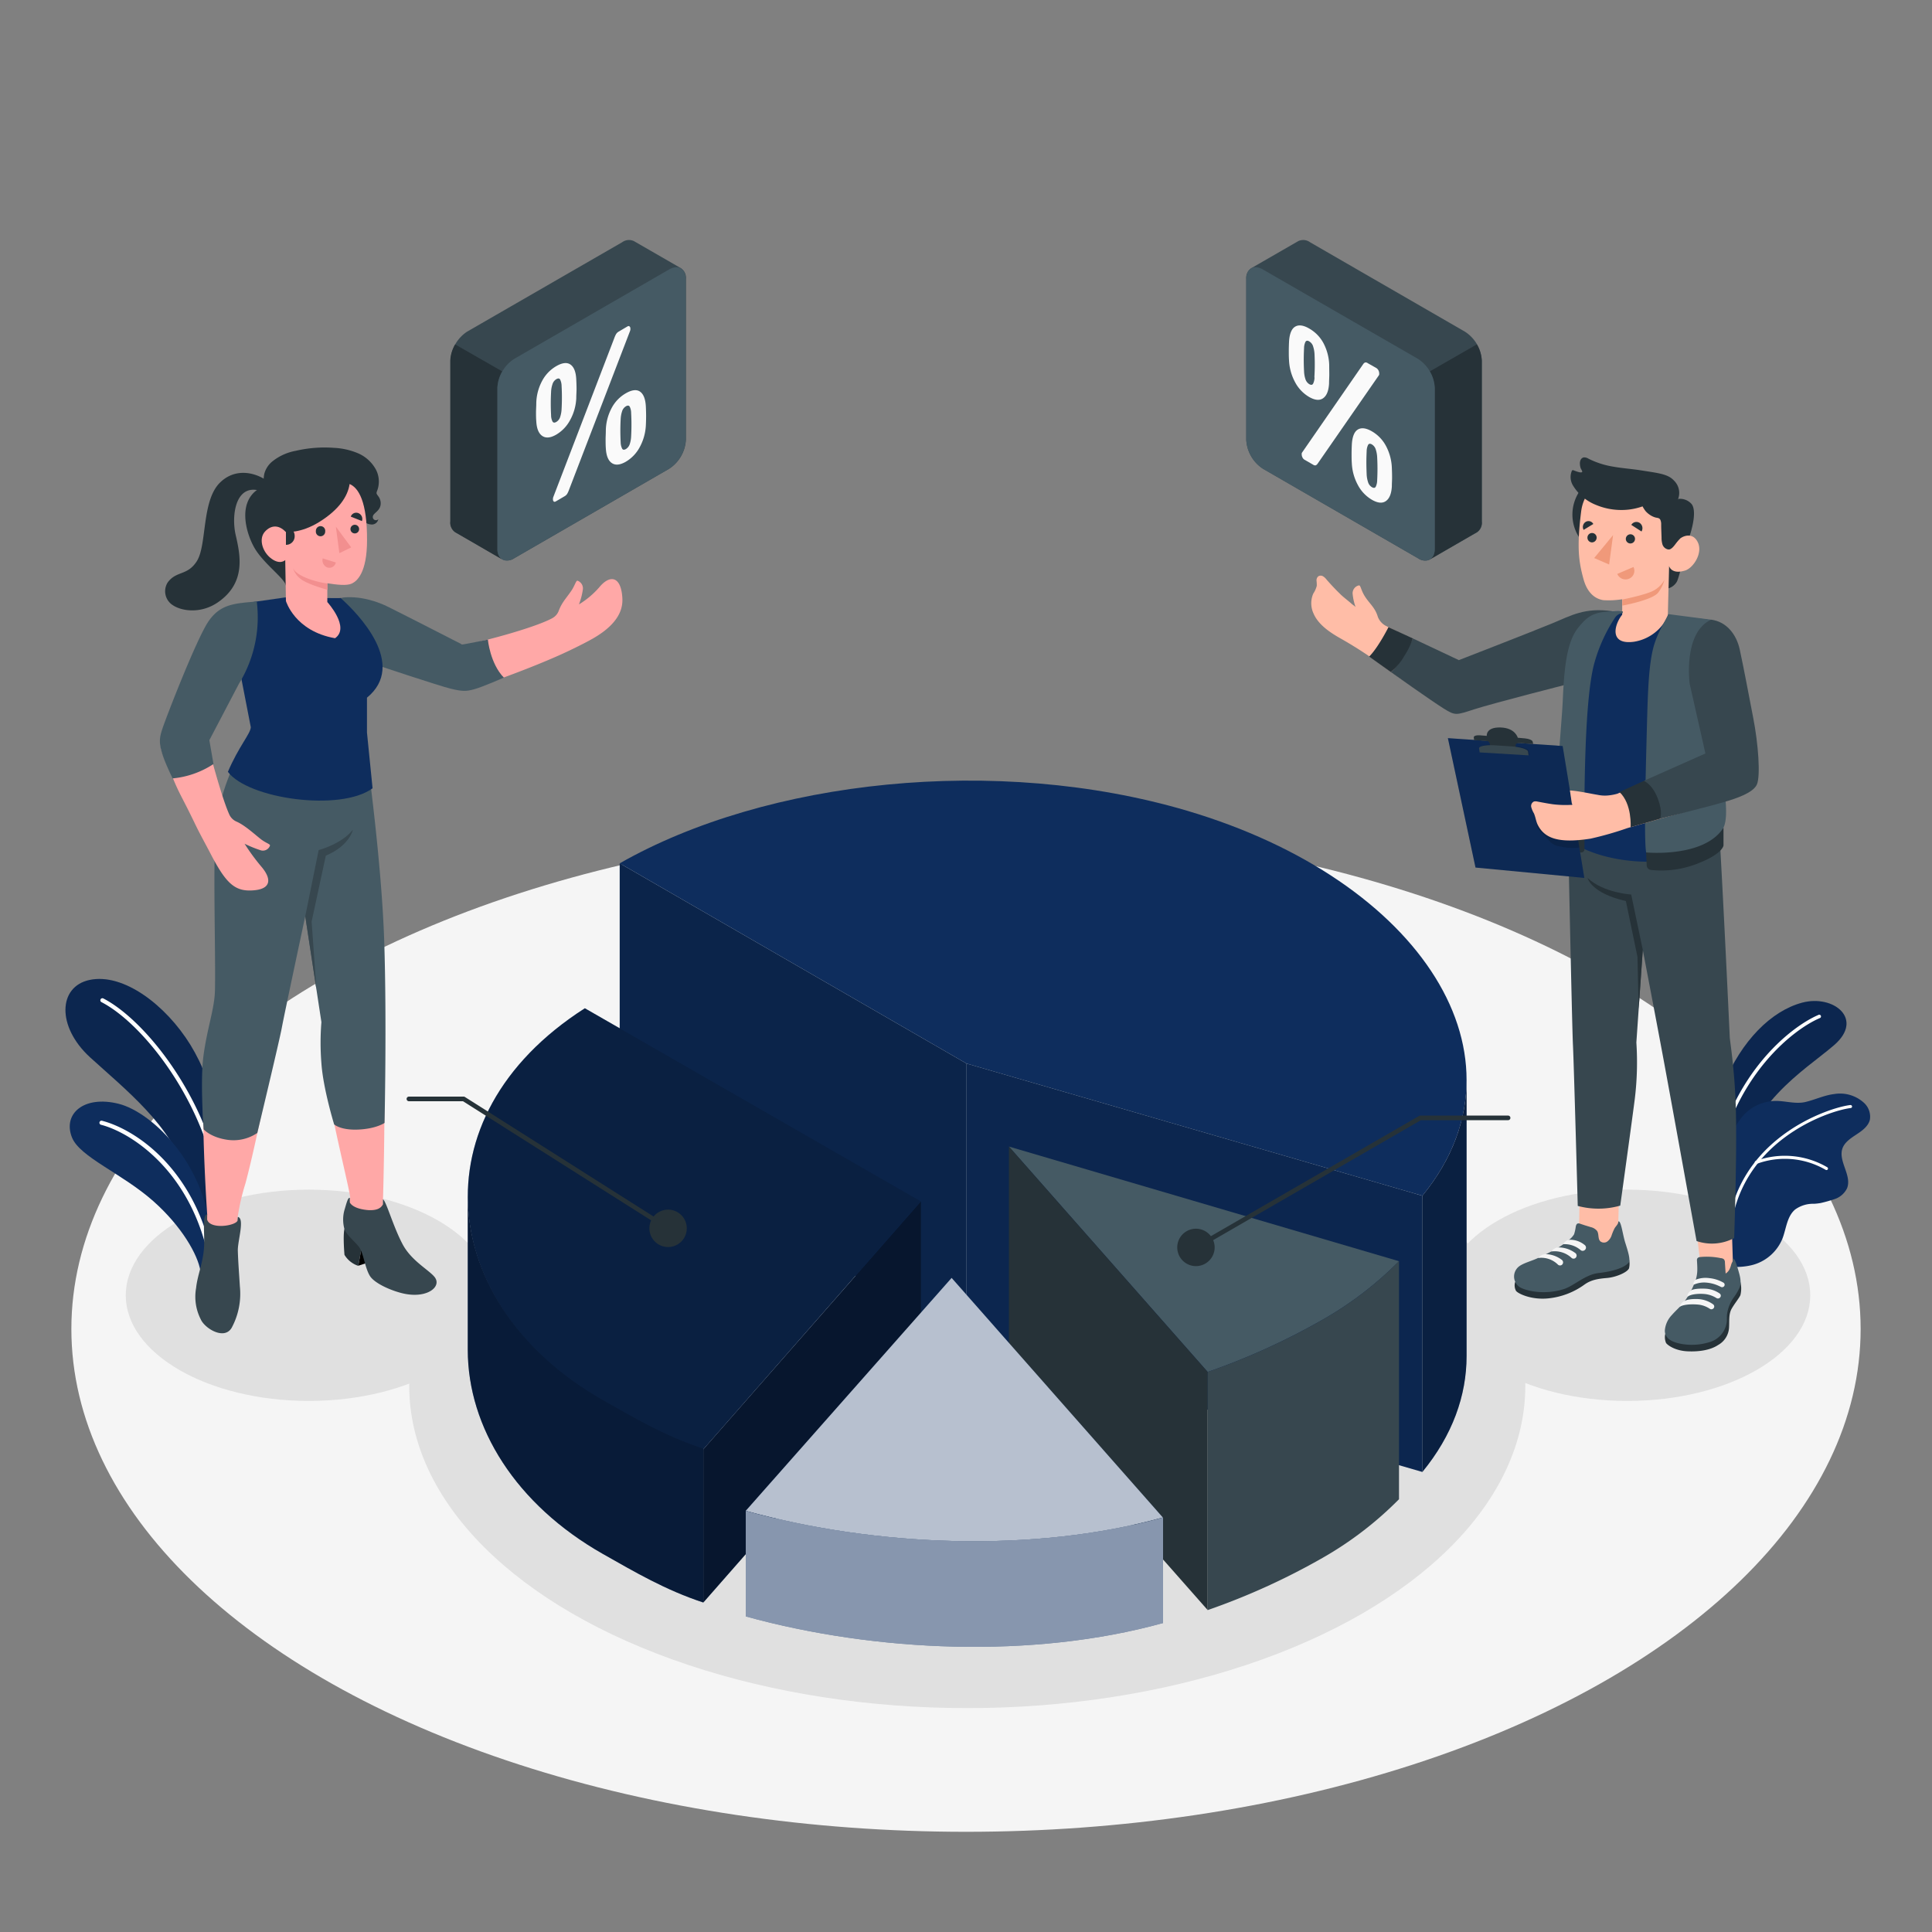 <svg xmlns="http://www.w3.org/2000/svg" viewBox="0 0 500 500"><rect x="0" y="0" width="500" height="500" fill="#808080" stroke="none"/><g id="freepik--Floor--inject-194"><ellipse id="freepik--floor--inject-194" cx="250" cy="343.94" rx="231.53" ry="130.13" style="fill:#f5f5f5"></ellipse></g><g id="freepik--Shadows--inject-194"><ellipse id="freepik--Shadow--inject-194" cx="79.91" cy="335.22" rx="47.36" ry="27.34" style="fill:#e0e0e0"></ellipse><ellipse id="freepik--shadow--inject-194" cx="421.13" cy="335.22" rx="47.36" ry="27.34" style="fill:#e0e0e0"></ellipse><ellipse id="freepik--shadow--inject-194" cx="250.33" cy="358.68" rx="144.42" ry="83.38" style="fill:#e0e0e0"></ellipse></g><g id="freepik--Plants--inject-194"><g id="freepik--plants--inject-194"><path d="M58.16,303.59c.88-7.24-2.53-22.88-8.89-33.19s-17.34-18.64-26.08-16.79c-8.15,1.72-8.55,12.08.1,20s21.87,18.22,24.61,30.47l7,15.48Z" style="fill:#0E2D5D"></path><g style="opacity:0.15"><path d="M58.16,303.59c.88-7.24-2.53-22.88-8.89-33.19s-17.34-18.64-26.08-16.79c-8.15,1.72-8.55,12.08.1,20s21.87,18.22,24.61,30.47l7,15.48Z"></path></g><path d="M57.48,313.56a.53.53,0,0,1-.42-.48c-1.84-25.31-19.38-47.84-30.8-53.73a.53.53,0,0,1-.23-.72.53.53,0,0,1,.72-.23c11.64,6,29.51,28.91,31.37,54.6a.54.54,0,0,1-.49.57Z" style="fill:#fff"></path><path d="M51.87,328.93c-.67-4.21-4.82-11.53-12.18-18.06-8.15-7.22-19.06-11.42-21.07-16.51-2.42-6.12,3.08-10.95,12.08-8.7s23.54,16.67,23.82,35.75Z" style="fill:#0E2D5D"></path><path d="M54.16,324.87a.54.54,0,0,1-.42-.4c-5-22.1-20.24-31.5-27.6-33.38a.54.54,0,0,1-.39-.65.53.53,0,0,1,.65-.39c8.14,2.09,23.28,11.63,28.38,34.18a.52.52,0,0,1-.4.64A.41.41,0,0,1,54.16,324.87Z" style="fill:#fff"></path></g><g id="freepik--plants--inject-194"><path d="M442.36,304.79s-.85-13.12,3.74-24.25,12.26-18.93,20.34-21.06,16.06,4.23,8.22,11S452.2,285.32,448.51,306Z" style="fill:#0E2D5D"></path><g style="opacity:0.15"><path d="M442.36,304.79s-.85-13.12,3.74-24.25,12.26-18.93,20.34-21.06,16.06,4.23,8.22,11S452.2,285.32,448.51,306Z"></path></g><path d="M444.16,301h-.09a.45.45,0,0,1-.34-.53c4.81-22.86,19.67-34.72,26.86-37.8a.45.45,0,1,1,.35.82c-7,3-21.61,14.66-26.34,37.16A.46.46,0,0,1,444.16,301Z" style="fill:#fff"></path><path d="M483.93,289.76c-.4,1.71-2,2.86-3.44,3.81s-3.08,2-3.66,3.62c-1.17,3.34,2.5,7,1.19,10.32a5.48,5.48,0,0,1-3.27,2.83,36,36,0,0,1-3.55,1,15.13,15.13,0,0,1-1.75.2,7.88,7.88,0,0,0-4.87,1.48c-2.14,1.8-2.3,5-3.3,7.57a11.57,11.57,0,0,1-7.09,6.59c-2.65.87-6.83,1-7.76,0-.7-.82.36-3.87.19-4.93a43.72,43.72,0,0,1-.51-8.24,15.74,15.74,0,0,0-.18-3.76c-.28-1.38-.54-2.77-.8-4.16s-.85-2.61-.6-4.22a15.55,15.55,0,0,1,1.59-4.38c.68-1.38,1.36-2.75,2.06-4.12a21.69,21.69,0,0,1,2.88-4.58,11.53,11.53,0,0,1,8.3-3.87c2.6-.06,5.33.89,7.91.27s4.85-1.75,7.47-2.06a9.18,9.18,0,0,1,7.69,2.31A4.88,4.88,0,0,1,483.93,289.76Z" style="fill:#0E2D5D"></path><path d="M447.38,320h0a.39.39,0,0,1-.36-.42c1.78-24.76,26-32.91,31.85-33.6a.41.41,0,0,1,.44.35.39.39,0,0,1-.35.43c-5.76.68-29.41,8.65-31.15,32.88A.41.41,0,0,1,447.38,320Z" style="fill:#fff"></path><path d="M472.68,302.81a.44.44,0,0,1-.22-.07,21,21,0,0,0-17.81-1.54.39.39,0,0,1-.5-.24.4.4,0,0,1,.24-.5,21.76,21.76,0,0,1,18.51,1.63.39.39,0,0,1-.22.72Z" style="fill:#fff"></path></g></g><g id="freepik--pie-chart--inject-194"><g id="freepik--pie-chart--inject-194"><path d="M250.13,275.24l-89.75-51.81c38-21.66,97.65-28.14,146.85-13.61,60.78,18,90.19,63.87,60.88,99.64Z" style="fill:#0E2D5D"></path><polygon points="250.13 275.24 250.13 346.73 368.11 380.94 368.11 309.46 250.13 275.24" style="fill:#0E2D5D"></polygon><polygon points="250.13 275.24 250.13 346.73 368.11 380.94 368.11 309.46 250.13 275.24" style="opacity:0.15"></polygon><polygon points="160.38 223.43 160.38 294.91 250.13 346.73 250.13 275.24 160.38 223.43" style="fill:#0E2D5D"></polygon><polygon points="160.38 223.43 160.38 294.91 250.13 346.73 250.13 275.24 160.38 223.43" style="opacity:0.2"></polygon><path d="M368.11,380.94c7.8-9.52,11.44-19.76,11.44-30V279.46c0,10.24-3.64,20.48-11.44,30Z" style="fill:#0E2D5D"></path><path d="M368.11,380.94c7.8-9.52,11.44-19.76,11.44-30V279.46c0,10.24-3.64,20.48-11.44,30Z" style="opacity:0.3"></path><path d="M342.29,341.54a177.64,177.64,0,0,1-29.74,13.52l-51.44-58.33L362.06,326.4A91.48,91.48,0,0,1,342.29,341.54Z" style="fill:#455a64"></path><polygon points="261.11 296.73 261.11 358.37 312.55 416.69 312.55 355.06 261.11 296.73" style="fill:#263238"></polygon><path d="M312.55,416.69a176.85,176.85,0,0,0,29.74-13.52A91.48,91.48,0,0,0,362.06,388V326.4a91.48,91.48,0,0,1-19.77,15.14,177.64,177.64,0,0,1-29.74,13.52Z" style="fill:#37474f"></path><path d="M182,375.09c-9.72-3.19-17.66-7.86-26-12.58-42.24-24-49-73.19-4.64-101.57l86.94,49.95Z" style="fill:#0E2D5D"></path><path d="M182,375.09c-9.72-3.19-17.66-7.86-26-12.58-42.24-24-49-73.19-4.64-101.57l86.94,49.95Z" style="opacity:0.3"></path><polygon points="238.35 310.89 182.02 375.09 182.02 414.72 238.35 350.52 238.35 310.89" style="fill:#0E2D5D"></polygon><polygon points="238.35 310.89 182.02 375.09 182.02 414.72 238.35 350.52 238.35 310.89" style="opacity:0.5"></polygon><path d="M182,414.72c-9.72-3.19-17.66-7.86-26-12.58-22.5-12.78-34.94-32.71-34.94-52.83V309.46c0,20.12,12.44,40.05,34.94,52.83,8.31,4.72,16.25,9.39,26,12.58Z" style="fill:#0E2D5D"></path><path d="M182,414.72c-9.72-3.19-17.66-7.86-26-12.58-22.5-12.78-34.94-32.71-34.94-52.83V309.46c0,20.12,12.44,40.05,34.94,52.83,8.31,4.72,16.25,9.39,26,12.58Z" style="opacity:0.4"></path><path d="M300.94,392.72C267.48,402,226.61,400.28,193,391l53.28-60.28Z" style="fill:#0E2D5D"></path><path d="M300.94,392.72C267.48,402,226.61,400.28,193,391l53.28-60.28Z" style="fill:#fff;opacity:0.7"></path><path d="M193,418.33c33.62,9.27,74.49,11,108,1.71V392.72C267.48,402,226.61,400.28,193,391Z" style="fill:#0E2D5D"></path><path d="M193,418.33c33.62,9.27,74.49,11,108,1.71V392.72C267.48,402,226.61,400.28,193,391Z" style="fill:#fff;opacity:0.5"></path></g><g id="freepik--Line--inject-194"><circle cx="172.9" cy="317.89" r="4.84" style="fill:#263238"></circle><path d="M172.9,318.49a.62.62,0,0,1-.32-.09L119.83,285h-14a.6.6,0,0,1,0-1.2H120a.58.58,0,0,1,.32.1l52.9,33.52a.59.59,0,0,1,.18.82A.58.58,0,0,1,172.9,318.49Z" style="fill:#263238"></path></g><g id="freepik--line--inject-194"><path d="M304.67,322.83a4.84,4.84,0,1,0,4.84-4.84A4.84,4.84,0,0,0,304.67,322.83Z" style="fill:#263238"></path><path d="M309.51,323.43a.6.6,0,0,1-.52-.3.59.59,0,0,1,.22-.81l58.07-33.53a.6.6,0,0,1,.29-.08h22.72a.6.6,0,0,1,.6.6.59.59,0,0,1-.6.59H367.73L309.8,323.35A.6.6,0,0,1,309.51,323.43Z" style="fill:#263238"></path></g></g><g id="freepik--character-2--inject-194"><g id="freepik--Character--inject-194"><path d="M345.66,152.55c.47.49,1,1,1.45,1.44.66.63,2,1.64,2.68,2.27.2.19,1,.7,1.06.92a14.3,14.3,0,0,1-.78-3.37,2.08,2.08,0,0,1,1.62-2.31c.45-.05.48,1.08,1.42,2.65,1.2,2,2.75,3,3.47,5.48a4.44,4.44,0,0,0,2.32,2.46l18.66,9.27s13.64-5.06,20.71-7.83c8.21-3.22,17.61-6.28,19.19-4.6l-15.69,14.18s-11.94,6.47-21.24,10.17c-3.13,1.25-4.87.8-7.4-.9a172,172,0,0,1-15.9-10.51,105.11,105.11,0,0,0-10.15-6.56c-2.71-1.52-5.87-3.56-7.14-6.54a6.28,6.28,0,0,1-.06-5.16,6.5,6.5,0,0,0,.9-2,9.5,9.5,0,0,0-.06-1.3,1.34,1.34,0,0,1,.46-1.16,1.18,1.18,0,0,1,1.23,0,3.61,3.61,0,0,1,.94.89C344.09,150.88,344.86,151.73,345.66,152.55Z" style="fill:#ffbda7"></path><path d="M417.17,158.17c-7-1-10.58,1.13-15.4,3.13-5.74,2.37-24.22,9.54-24.22,9.54l-11.92-5.62s-2.74,6.19-5.69,8.71c0,0,10.71,7.59,13.69,9.44s3.15,1.75,7.83.22,25.83-6.93,25.83-6.93Z" style="fill:#37474f"></path><path d="M365.63,165.22l-6.29-2.91s-2.69,5.33-5,7.61l5.6,4a15.12,15.12,0,0,0,3.52-4.2A18.59,18.59,0,0,0,365.63,165.22Z" style="fill:#263238"></path><g id="freepik--Botom--inject-194"><path d="M448.56,329.39c-2.43,1.4-5.17,1.37-8.15.24l-2-16,9.68,1Z" style="fill:#ffbda7"></path><path d="M418.7,320.69c-2,4.57-5.76,3.43-10.1.67l.27-16.13,10.24-.31Z" style="fill:#ffbda7"></path><path d="M431,345.09a3.81,3.81,0,0,0,.18,2.48c.34.49,2.23,2,5.58,2.15,3.2.14,6-.38,7.88-1.63a5.5,5.5,0,0,0,2.83-4.41c.12-1.82-.13-3.57.69-5s2-2.82,2.26-3.52a7.19,7.19,0,0,0-.09-3.71Z" style="fill:#263238"></path><path d="M439.25,329a9,9,0,0,1-.33,2,21.3,21.3,0,0,1-3.11,6c-.94,1.17-2.11,2.15-3.1,3.29a6.53,6.53,0,0,0-1.85,4c-.06,2.51,2.68,3.28,4.78,3.59a15.44,15.44,0,0,0,6.79-.54,6.24,6.24,0,0,0,4.44-5.13c.09-.7,0-1.41.09-2.11a9.81,9.81,0,0,1,1.82-4.44,13.42,13.42,0,0,0,1.42-2.43c.61-1.57,0-3.29-.43-4.83-.4-1.32-.86-2.82-1.32-2.68a1.85,1.85,0,0,1-.09.81,3.38,3.38,0,0,0-.34.8,6.36,6.36,0,0,1-.35,1,2.77,2.77,0,0,1-1.08,1.26l-.18-2.83a1.27,1.27,0,0,0-.24-.83,1.3,1.3,0,0,0-.81-.32,17.66,17.66,0,0,0-5.37-.29,1,1,0,0,0-.71.34,1.06,1.06,0,0,0-.1.64C439.23,327.19,439.29,328.08,439.25,329Z" style="fill:#455a64"></path><path d="M436.76,335.58c.91-.72,3-.79,4.15-.71a7,7,0,0,1,3.28,1.05.73.73,0,0,0,.95-.11h0a.69.69,0,0,0-.1-1.06,7.08,7.08,0,0,0-3.69-1.24c-2.82-.12-3.63.39-3.63.39S436.46,334.76,436.76,335.58Z" style="fill:#f5f5f5"></path><path d="M434.69,338.21c1.15-.72,3.46-.69,4.6-.6a6.6,6.6,0,0,1,3.2,1.1.73.73,0,0,0,.95-.1h0a.69.69,0,0,0-.1-1.06,7.3,7.3,0,0,0-3.78-1.35c-2.82-.12-3.53.48-3.53.48A2.33,2.33,0,0,0,434.69,338.21Z" style="fill:#f5f5f5"></path><path d="M442.38,330.78a7,7,0,0,0-3.52.4c-.49.3-.79,1.09-.47,1.28a6.45,6.45,0,0,1,3.12-.53,9.51,9.51,0,0,1,3.07.75c.24.1.53.24.79.37a.66.66,0,0,0,.91-.31h0a.62.62,0,0,0-.27-.8A9.06,9.06,0,0,0,442.38,330.78Z" style="fill:#f5f5f5"></path><path d="M392.12,331.79a3,3,0,0,0,.19,2.23c.33.64,3.8,2.46,8.38,2a19.22,19.22,0,0,0,9.41-3.6c1.71-1.21,3.53-1.49,5.8-1.68s5.23-1.43,5.69-2.5a5,5,0,0,0-.16-2.9Z" style="fill:#263238"></path><path d="M410.17,317.11l-1.21-.4a1,1,0,0,0-.68-.06c-.29.12-.4.47-.47.78a11.24,11.24,0,0,1-.44,2,5,5,0,0,1-1.25,1.39,20.74,20.74,0,0,1-3.6,2.48c-1.48.85-2.93,1.52-4.46,2.26s-3.65,1.26-4.86,2.13a3.31,3.31,0,0,0,.18,5.47c1.81,1,6.5,2,11.35.45,2.64-.84,5.52-3.77,9-4.15,2.22-.24,6.41-1,7.79-2.72.51-.76-.27-3.12-.91-5.15-.7-2.22-1.05-5.71-1.78-5.49,0,.75-.66,1.2-1,1.83a12.89,12.89,0,0,0-.75,1.8,3.24,3.24,0,0,1-1.11,1.57,1.5,1.5,0,0,1-1.81-.05c-.67-.66-.32-1.86-.82-2.66a2.89,2.89,0,0,0-1.6-1Z" style="fill:#455a64"></path><path d="M404.56,322a2.06,2.06,0,0,1,1.61-1.15,5.94,5.94,0,0,1,3.95,1.36.82.82,0,0,1-.08,1.37h0a.81.81,0,0,1-1-.08A6.35,6.35,0,0,0,404.56,322Z" style="fill:#f5f5f5"></path><path d="M401.47,323.89a2.4,2.4,0,0,1,1.92-1.06,7.34,7.34,0,0,1,4.32,1.47.81.81,0,0,1-.07,1.33h0a.78.78,0,0,1-.91-.08A6.38,6.38,0,0,0,401.47,323.89Z" style="fill:#f5f5f5"></path><path d="M398.06,325.57a2.66,2.66,0,0,1,2-1,7.15,7.15,0,0,1,4.15,1.49.81.81,0,0,1-.07,1.33h0a.8.8,0,0,1-.92-.08A6.1,6.1,0,0,0,398.06,325.57Z" style="fill:#f5f5f5"></path><path d="M444.79,212.44c1.1,17.52,2.88,56.17,2.88,56.17.25,2.18,1.06,7.41,1.45,15.27.58,11.39-.32,36.53-.32,36.53a12.32,12.32,0,0,1-9.73.77s-6.48-35.86-8.55-47c-1.82-9.83-5.37-28.34-5.37-28.34l-1.66,23.95a78.25,78.25,0,0,1-.39,14.47c-.65,5.19-3.78,27.75-3.78,27.75a20.58,20.58,0,0,1-11,.08s-1-36.81-1.24-41.59c-.27-5.46-1.41-61.54-1.41-61.54Z" style="fill:#37474f"></path><path d="M425.15,245.8l-3-14.3s-7.21-.41-11.3-4.3c0,0,.82,3.91,9.93,6l3,14.46.3,13.45Z" style="fill:#263238"></path></g><path d="M441.49,160.29c3.44.61,3.67,2.32,4.42,5.73a28.21,28.21,0,0,1,.88,8.4l-2.57,20.19.88,23.26c-5.54,6-27.7,8-39.81-.87,0,0,.14-38.21.69-44.34,1-10.72,5.84-14.52,13-14.5l12.19,1Z" style="fill:#0E2D5D"></path><path d="M428.6,133.21a10.83,10.83,0,1,1-10.79-10.86A10.82,10.82,0,0,1,428.6,133.21Z" style="fill:#263238"></path><path d="M432,135.33l2.31-6.21a4,4,0,0,1,3.36,1.2c1.44,1.48.61,6.09-1.2,10.61,0,0-1.78,8.24-2.49,9.59a3.74,3.74,0,0,1-2.16,1.73Z" style="fill:#263238"></path><path d="M432.16,141.3c.67.4,1.61-.87,2.43-1.72s3.5-2,4.82.8-1.2,6.62-3.3,7.27c-3.62,1.13-4.16-1.19-4.16-1.19l-.32,13a11.63,11.63,0,0,1-8.81,6.63c-6.42.85-5.08-4.43-3-7l0-4a22.41,22.41,0,0,1-4.88.23c-2.66-.42-4.33-2.52-5.12-5.41-1.28-4.63-1.76-8.37-.63-17.46,1.24-10,12.84-10,19.09-6.07S432.16,141.3,432.16,141.3Z" style="fill:#ffbda7"></path><path d="M432.1,142.18c1-.3,1.81-2,2.49-2.6,1.15-1-.29-10.46-.29-10.46a4.44,4.44,0,0,0-1.09-4.76c-1.56-1.73-4.17-1.93-8.64-2.65-2.2-.35-4.8-.53-7-.93a22.08,22.08,0,0,1-6.49-2.08,2,2,0,0,0-1.24-.32,1.16,1.16,0,0,0-.78.65,2.14,2.14,0,0,0-.18,1,4,4,0,0,0,.18,1.09c.07.21.5.84.41,1-.23.45-1.94-.31-2.29-.42a.43.43,0,0,0-.25,0,.44.44,0,0,0-.14.16,4.19,4.19,0,0,0,.2,3.62,12.22,12.22,0,0,0,6.15,5.23,17,17,0,0,0,8.38,1.17,16.38,16.38,0,0,0,3.57-.83,8.68,8.68,0,0,0,.78,1.22,5.58,5.58,0,0,0,1.16,1,4.77,4.77,0,0,0,1.39.65c.51.14,1,.07,1.28.62a2.64,2.64,0,0,1,.21,1.15c0,1.16.07,2.31.1,3.46a5.94,5.94,0,0,0,.23,1.74,1.9,1.9,0,0,0,1.17,1.22A1.18,1.18,0,0,0,432.1,142.18Z" style="fill:#263238"></path><path d="M419.88,155.15s5.95-1.18,8-2.27a7,7,0,0,0,2.88-2.83,9.37,9.37,0,0,1-1.65,3.34c-1.52,1.94-9.26,3.34-9.26,3.34Z" style="fill:#f0997a"></path><path d="M420.76,139.5a1.19,1.19,0,1,0,1.19-1.23A1.21,1.21,0,0,0,420.76,139.5Z" style="fill:#263238"></path><path d="M422.18,135.84l2.64,1.71a1.65,1.65,0,0,0-.49-2.23A1.53,1.53,0,0,0,422.18,135.84Z" style="fill:#263238"></path><path d="M422.74,146.74l-4.19,1.79a2.32,2.32,0,0,0,3.08,1.22A2.2,2.2,0,0,0,422.74,146.74Z" style="fill:#f0997a"></path><path d="M409.84,137.13l2.51-1.52a1.41,1.41,0,0,0-2-.53A1.55,1.55,0,0,0,409.84,137.13Z" style="fill:#263238"></path><path d="M410.83,139.13a1.2,1.2,0,0,0,1.18,1.24,1.23,1.23,0,0,0,1.2-1.24,1.19,1.19,0,1,0-2.38,0Z" style="fill:#263238"></path><polygon points="417.46 138.49 416.44 146.09 412.57 144.42 417.46 138.49" style="fill:#f0997a"></polygon><path d="M426,220.61l.17,3.37a1.23,1.23,0,0,0,1.09,1.16,25.35,25.35,0,0,0,11.65-1.49c7-2.61,7.13-4.85,7.13-4.85l0-4.56Z" style="fill:#263238"></path><path d="M410.06,217.21v2.6a.81.81,0,0,1-1.05.77,15.08,15.08,0,0,1-2.88-1.18,6.52,6.52,0,0,1-2.11-1.71l-.13-3.94Z" style="fill:#263238"></path><path d="M403.89,213.75c1.46,2.36,6.17,3.46,6.17,3.46s-.11-1.7,0-11,.45-26.62,2.49-34.36a41.32,41.32,0,0,1,5.42-12,2.68,2.68,0,0,1,2-1.19v-.45c-7-.11-8.64.6-11.61,4.34s-3.57,10.79-3.92,18.76C404.1,189,401.87,207.92,403.89,213.75Zm22.19-20.36c-.56,21.41-.32,25.47-.06,27.22,0,0,15,1.45,20-6.37,1.7-3.53-.23-11.69-.64-19.33l2.31-26.12a8.47,8.47,0,0,0-4.88-8.42l-11.06-1.44c-.93,2.16-3,5-4,9.21C426.49,173.56,426.4,181.35,426.08,193.39Z" style="fill:#455a64"></path><polygon points="374.71 191.03 404.41 193.07 410.02 227.2 381.86 224.52 374.71 191.03" style="fill:#0E2D5D"></polygon><polygon points="374.71 191.03 404.41 193.07 410.02 227.2 381.86 224.52 374.71 191.03" style="opacity:0.1"></polygon><path d="M397.75,213.12c-.18.68.27,1.65,1.62,2.8,1.09.93,1.8,2.55,3.66,3,3.78.92,5.69.39,5.69.39l-.76-4.67Z" style="opacity:0.15"></path><path d="M383.13,194.58s-.07-.47-.15-1.05,1.71-.94,4-.79l4.38.29c2.29.14,4.21.74,4.29,1.32l.14,1.05Z" style="opacity:0.15"></path><path d="M381.41,190.82c-.05-.36.68-.6,1.64-.52l1.73.14s-.31-2.28,3.55-2.17,4.47,2.66,4.47,2.66l1.84.16c1,.09,1.92.46,2,.81l.16.64-15.3-1S381.46,191.18,381.41,190.82Z" style="fill:#263238"></path><path d="M383.46,191.61c1.4.07,2,.14,2.11,1s.17,1.79.17,1.79l6.77.47s-.21-1.29-.27-1.8.21-.87,1.29-.79l.13-.44L383,191.24Z" style="fill:#263238"></path><path d="M382.93,194.72s-.07-.47-.15-1.05,1.71-.94,4-.79l4.38.28c2.29.15,4.21.74,4.29,1.33l.15,1Z" style="fill:#37474f"></path><path d="M406.3,204.57c2.11.11,5.35.84,7.16,1.13a8.89,8.89,0,0,0,2.86.15,13.39,13.39,0,0,0,2.27-.44c2.6-1.19,23.32-9.67,23.32-9.67l-3.52-20.39s-.83-13.1,4.89-14.48c4.4,2,5.8,5.88,7.82,14.5,2.32,9.86,4.09,21.38,3.18,24.51-.62,2.14-.74,4.45-5.55,6.31-5.08,2-10.76,3.3-27.49,8.1a85.29,85.29,0,0,1-9.61,2.75c-8.54,1.33-11.94-.22-13.64-3.52-.49-1-.57-2-1-3a6.69,6.69,0,0,1-.7-1.63,1.26,1.26,0,0,1,.71-1.46,1.72,1.72,0,0,1,.81,0c1.36.26,2.71.52,4.06.71a26.32,26.32,0,0,0,4.69.16.51.51,0,0,0,.24,0c.23-.1.17-.19,0-.27" style="fill:#ffbda7"></path><path d="M442.83,160.37c4,.5,6.58,3.83,7.42,7.75,1.31,6.15,1.93,9.68,3.45,17.49,1.39,7.08,1.92,15.16,1,17.37s-5.41,3.67-8.25,4.51c-4.24,1.26-16.86,4.4-16.86,4.4.09-3-1.6-8-4.19-9.8L441.36,195l-4.08-18.08S435.5,163.77,442.83,160.37Z" style="fill:#37474f"></path><path d="M425.44,202.09s2.16.81,3.58,4.53.61,5.27.61,5.27L422,214.06s.43-6-2.89-9.09Z" style="fill:#263238"></path></g></g><g id="freepik--character-1--inject-194"><g id="freepik--character--inject-194"><path d="M53.62,314.27s-2-28.86-.46-39.71c1.28-9.32,2.78-13.18,3.05-15.3,0,0,2.3-21.89,2.49-40.49.09-9,.92-15.33,5.82-26l30.84,7c.64,4.73,3.52,36.72,4,64.68.45,24.48-.24,45.91-.24,45.91l0,1.28c0,1.43.32,2.43,1.24,4.73a27.65,27.65,0,0,0,4.88,8.08c.65.71,5.15,4.64,5.75,5.48,1.93,2.26-2.08,3.53-5,3.13-3.14-.42-8-1.61-9.39-3.52-.92-1.27-1.61-5.73-2.56-7-3.19-4.36-4.5-6.23-4.53-7.62,0-2.51.83-3.5,1.13-4.92-.25-3-6.65-27.35-6.76-36-.06-4.11.22-9.78.22-9.78l-5-28.49c-1.91,7.11-5.39,20.38-6.53,27.16-1.38,8.29-6.09,32.41-9.05,43.38a57.24,57.24,0,0,0-2,8.65s-.09,1-.09,1c-.07,1.23-.6,14.32-1.09,17.09-1,5.77-6.14,5-7,.37-.7-4,.18-16.26.2-17.77Z" style="fill:#ffa8a7"></path><path d="M53.62,314.27c-1.45,0-.5,5.62-.87,9.23-.4,3.86-1.67,6.68-2,9.84a12.86,12.86,0,0,0,1.21,8.11c1,2.31,6.08,5.48,8,2.17a18.54,18.54,0,0,0,2.12-10.68c-.23-3.73-.45-6.45-.53-9.28-.06-2.5,1.86-8.36,0-8.72l-.09,1c-.67,1.35-7.09,2.28-7.85-.31Z" style="fill:#37474f"></path><path d="M89.15,318c-.44,1.81,0,6.75,0,6.75a6.59,6.59,0,0,0,3.56,2.85L94,320.69Z" style="fill:#263238"></path><polygon points="92.73 327.57 98.87 325.55 100.35 320.11 93.45 323.6 92.73 327.57"></polygon><path d="M99.11,311.67l0-1.28c.83.4,2.66,7.12,5.14,11.72,2.27,4.21,6.76,6.55,8.22,8.38,1.95,2.45-1.84,5.6-7.93,4.3-3-.64-7.59-2.58-8.83-4.61s-1.65-5.78-2.67-7.28-3.42-3.22-3.93-4.93a9.24,9.24,0,0,1,0-4.7c.48-1.55.89-3.43,1.42-3.26l0,1.18c.41.83,1.88,1.79,4.95,2C97,313.23,98.44,313,99.11,311.67Z" style="fill:#37474f"></path><path d="M95,196s3.77,27.15,4.44,47.66.08,46.95.08,46.95-2.12,1.51-6.78,1.72-6.27-1.35-6.27-1.35-2.85-9.29-3.29-15.82a66.17,66.17,0,0,1,0-10.64L79,237.12S73.53,262.71,72.93,266s-6.34,27.21-6.34,27.21A11,11,0,0,1,59,295c-4.46-.59-6.3-2.73-6.3-2.73s-.92-12.31-.06-18.9,2.63-11.65,2.94-16-.31-27.66,0-37,1.36-16.58,8.36-29.15Z" style="fill:#455a64"></path><path d="M79,237.12,82.47,220s6-1.58,8.85-5.26c0,0-.78,4.08-7,6.7L80.65,238.5l1.25,17.64Z" style="fill:#37474f"></path><path d="M100.73,157.56c7.34,3.62,15.47,8.65,19.47,9.36,5.79-1.14,18.41-4.57,22.76-6.95a3.61,3.61,0,0,0,1.65-1.92c.82-2.16,1.91-3.21,3.14-5,1-1.38,1.29-2.83,1.7-2.77a2.11,2.11,0,0,1,1.38,2.36,17.4,17.4,0,0,1-1,3.78,22.51,22.51,0,0,0,5.22-4.38c2.78-3.41,5.61-2.94,6,2.49.14,1.95.07,6.1-7,10.36-2,1.23-6.56,3.46-9.32,4.69-7.36,3.28-15.62,6.25-20.93,8.12a13.9,13.9,0,0,1-6.37.15c-13.41-3-22.4-7.8-29.56-10.87l.24-12.26C92.54,154.92,94.41,154.44,100.73,157.56Z" style="fill:#ffa8a7"></path><path d="M87.92,154.74c5.2-.79,10.11,1.1,12.61,2.35,7.88,3.94,18.88,9.64,19.09,9.7s6.64-1.27,6.64-1.27.57,6.2,4.14,9.85c0,0-5.48,2.4-7.65,3s-3.09.57-6-.11-20-6.39-20-6.39Z" style="fill:#455a64"></path><path d="M73.83,154.61,65,155.87c1.6,9.51-2.9,17.88-2.9,17.88l2.81,14.47c-.12,1.72-3.15,5-5.93,11.53,5.21,7,29.1,10.38,37.44,4.26-.81-8-1.19-11.95-1.45-14.45l0-9c10.45-8.58-2.16-21.63-6.8-25.78H83.81Z" style="fill:#0E2D5D"></path><path d="M41.81,191.08c1.88-7.33,8.2-20,10.46-25.84,2.59-6.73,7-9.11,11.86-9.18,1.76,2.29,2.51,13.75-2.95,20.31-2.32,4.89-7.62,15.13-7.62,15.13.18,1.32,3.75,14.89,5.82,19.37a3.61,3.61,0,0,0,1.83,1.76c2.15.93,4.67,3.28,6.38,4.61,1.34,1,2.37,1.2,2.28,1.61a1.94,1.94,0,0,1-2.32,1.23,31.24,31.24,0,0,1-4.25-1.72,53.32,53.32,0,0,0,4.25,5.82c2.89,3.34,2.79,6.19-2.83,6.28-4.26.06-6.5-2.33-10.28-9.62-1.08-2.1-2.65-4.89-3.95-7.59-3.28-6.83-3.92-7.44-5.72-11.8C41.94,194.56,41.08,193.91,41.81,191.08Z" style="fill:#ffa8a7"></path><path d="M66.45,155.67c-5.76.48-9.44.65-12.51,5.16S43,185.61,42,188.68s-1.2,4.69,2.67,12.77a23.11,23.11,0,0,0,10.58-3.72l-1.07-6.17L61.81,177A32.79,32.79,0,0,0,66.45,155.67Z" style="fill:#455a64"></path><path d="M73.93,151.53c0-1.54-5.12-5.21-7.68-9.1-2.38-3.6-5.71-13.51,2.17-16.67a7,7,0,0,1,0-3.21,6.18,6.18,0,0,1,2.12-3.18,13.57,13.57,0,0,1,6-2.7,32.86,32.86,0,0,1,9.84-.77,18.16,18.16,0,0,1,6.26,1.4,9.57,9.57,0,0,1,4.67,4.27,6.71,6.71,0,0,1,.4,5.14c-.36,1-.4.9.2,1.73a3,3,0,0,1,.59,2.19c-.23,1.69-1.84,2.11-2,3a.82.82,0,0,0,1.41.73,1.69,1.69,0,0,1-2,1.35c-1.82-.1-3.44-2.57-3.44-2.57Z" style="fill:#263238"></path><path d="M68.26,123.88c-3.05-1.77-7.65-2.57-11.31,1-4.83,4.71-3.35,16.14-6,20.33-2.43,3.85-5.27,2.44-7.54,5.51a4.26,4.26,0,0,0,1.21,5.83c2.35,1.65,7.39,2.35,11.77-.67,7.37-5.08,5.79-12.26,4.6-17.44s0-14.09,7.27-11.1C68.26,127.34,71.13,125.53,68.26,123.88Z" style="fill:#263238"></path><path d="M90.48,125.26c2.33,1,4.54,4.57,4.51,14.54,0,8.46-2.62,10.6-3.93,11.22s-3.86.31-6.35-.07v4.86s6,6.58,2,9.36C76.28,163.35,74,155.54,74,155.54l-.18-10.6s-1.43,1.5-4-.7c-2.07-1.82-2.82-4.94-1.26-6.65s3.56-1.85,5.37.06c0,0,3.78.52,8.77-2.61S90,128.5,90.48,125.26Z" style="fill:#ffa8a7"></path><path d="M90.7,136.93a1.12,1.12,0,1,0,1.16-1.12A1.13,1.13,0,0,0,90.7,136.93Z" style="fill:#263238"></path><path d="M81.75,137.43a1.21,1.21,0,1,0,2.41.09,1.21,1.21,0,1,0-2.41-.09Z" style="fill:#263238"></path><path d="M83.51,144.51l3.41,1.06a1.73,1.73,0,0,1-2.18,1.3A2,2,0,0,1,83.51,144.51Z" style="fill:#f28f8f"></path><path d="M93.67,134.85l-2.89-1.15a1.49,1.49,0,0,1,2-.89A1.62,1.62,0,0,1,93.67,134.85Z" style="fill:#263238"></path><path d="M74,136.28,74,141a2.21,2.21,0,0,0,2.26-2.27A2.43,2.43,0,0,0,74,136.28Z" style="fill:#263238"></path><polygon points="86.92 136.29 87.83 143.16 90.89 141.67 86.92 136.29" style="fill:#f28f8f"></polygon><path d="M84.71,151c-2.62-.3-8-1.81-8.89-4a5.72,5.72,0,0,0,1.93,2.78c1.63,1.4,7,2.86,7,2.86Z" style="fill:#f28f8f"></path></g></g><g id="freepik--percentage-signs--inject-194"><g id="freepik--percentage-box--inject-194"><path d="M379.13,85.84,339.05,62.7a3,3,0,0,0-3.08-.29l-12.15,7a3,3,0,0,0-1.29,2.81v41.59a9.56,9.56,0,0,0,4.34,7.5L367,144.49a3,3,0,0,0,3.06.3c.78-.45,11.39-6.6,12.17-7a3,3,0,0,0,1.28-2.81V93.34A9.58,9.58,0,0,0,379.13,85.84Z" style="fill:#37474f"></path><path d="M383.47,93.34v41.6a3,3,0,0,1-1.28,2.81l-12.09,7a3.12,3.12,0,0,0,1.17-2.75v-41.6A8.77,8.77,0,0,0,370,96.13l12.2-7A8.84,8.84,0,0,1,383.47,93.34Z" style="fill:#263238"></path><path d="M326.87,121.34,367,144.49c2.39,1.38,4.33.26,4.33-2.5v-41.6a9.58,9.58,0,0,0-4.33-7.5L326.86,69.75c-2.39-1.38-4.33-.26-4.33,2.5v41.59A9.56,9.56,0,0,0,326.87,121.34Z" style="fill:#455a64"></path><path d="M352.79,94.24a1.2,1.2,0,0,1,.47-.42.8.8,0,0,1,.68.15l2.23,1.26a1.55,1.55,0,0,1,.56.6,1.71,1.71,0,0,1,.21.83,1.24,1.24,0,0,1,0,.23,1.17,1.17,0,0,1-.09.24L341,120a1.27,1.27,0,0,1-.46.42.82.82,0,0,1-.69-.15L337.64,119a1.37,1.37,0,0,1-.55-.59,1.73,1.73,0,0,1-.21-.83,1,1,0,0,1,0-.23.64.64,0,0,1,.1-.24Z" style="fill:#fafafa"></path><path d="M360.21,121.1a13,13,0,0,0-1.47-5.59,9.54,9.54,0,0,0-3.71-3.89c-1.58-.91-2.81-1-3.71-.4s-1.38,2-1.47,3.9q-.06,1.35-.06,2.4c0,.71,0,1.5.06,2.38a13.07,13.07,0,0,0,1.55,5.59,9.63,9.63,0,0,0,3.63,3.84c1.49.86,2.7,1,3.63.35s1.44-1.9,1.55-3.8c0-.83.06-1.6.06-2.3S360.25,122.05,360.21,121.1Zm-3.8,3.23a4,4,0,0,1-.36,1.62c-.2.36-.54.4-1,.13a2.28,2.28,0,0,1-1-1.31,7.58,7.58,0,0,1-.36-2c-.1-2.49-.1-3.83,0-6a3.87,3.87,0,0,1,.36-1.61c.2-.37.54-.41,1-.14a2.31,2.31,0,0,1,1,1.31,7.66,7.66,0,0,1,.36,2A55.13,55.13,0,0,1,356.41,124.33Z" style="fill:#fafafa"></path><path d="M344,94.44a13,13,0,0,0-1.47-5.6A9.54,9.54,0,0,0,338.78,85c-1.58-.91-2.81-1-3.71-.39s-1.38,2-1.47,3.9q-.06,1.33-.06,2.4c0,.7,0,1.5.06,2.37a13.12,13.12,0,0,0,1.55,5.6,9.63,9.63,0,0,0,3.63,3.84c1.49.86,2.7,1,3.63.35s1.44-1.9,1.55-3.81c0-.83.06-1.59.06-2.3S344,95.38,344,94.44Zm-3.8,3.23a3.87,3.87,0,0,1-.36,1.61c-.2.37-.54.41-1,.14a2.39,2.39,0,0,1-1-1.31,7.35,7.35,0,0,1-.35-2,55.06,55.06,0,0,1,0-6,3.82,3.82,0,0,1,.35-1.62c.21-.36.55-.41,1-.13a2.24,2.24,0,0,1,1,1.31,7.58,7.58,0,0,1,.36,2A55.13,55.13,0,0,1,340.16,97.67Z" style="fill:#fafafa"></path></g><g id="freepik--percentage-box--inject-194"><path d="M120.87,85.84,161,62.7a3,3,0,0,1,3.08-.29l12.15,7a3,3,0,0,1,1.29,2.81v41.59a9.56,9.56,0,0,1-4.34,7.5l-40.08,23.15a3,3,0,0,1-3.06.3c-.78-.45-11.39-6.6-12.17-7a3,3,0,0,1-1.28-2.81V93.34A9.58,9.58,0,0,1,120.87,85.84Z" style="fill:#37474f"></path><path d="M116.53,93.34v41.6a3,3,0,0,0,1.28,2.81l12.09,7a3.12,3.12,0,0,1-1.17-2.75v-41.6A8.77,8.77,0,0,1,130,96.13l-12.2-7A8.84,8.84,0,0,0,116.53,93.34Z" style="fill:#263238"></path><path d="M173.13,121.34l-40.08,23.15c-2.39,1.38-4.33.26-4.33-2.5v-41.6a9.58,9.58,0,0,1,4.33-7.5l40.09-23.14c2.39-1.38,4.33-.26,4.33,2.5v41.59A9.56,9.56,0,0,1,173.13,121.34Z" style="fill:#455a64"></path><path d="M159,87.44a6.18,6.18,0,0,1,.46-1,1.86,1.86,0,0,1,.69-.64l2.22-1.31c.24-.13.42-.15.56,0a.69.69,0,0,1,.21.59,1.57,1.57,0,0,1,0,.27,2.68,2.68,0,0,1-.1.35l-15.79,41.1a6.18,6.18,0,0,1-.46,1,1.94,1.94,0,0,1-.69.64l-2.22,1.3c-.24.14-.42.16-.56.06a.7.7,0,0,1-.21-.6,1.58,1.58,0,0,1,0-.26,2.68,2.68,0,0,1,.1-.35Z" style="fill:#fafafa"></path><path d="M167.15,105.28q-.14-2.93-1.47-3.9t-3.71.4a9.51,9.51,0,0,0-3.71,3.88,12.76,12.76,0,0,0-1.47,5.6c0,.94-.06,1.77-.06,2.47s0,1.48.06,2.3c.11,1.91.62,3.18,1.55,3.81s2.14.51,3.63-.35a9.63,9.63,0,0,0,3.63-3.84,13.12,13.12,0,0,0,1.55-5.6q.06-1.3.06-2.37T167.15,105.28Zm-3.81,7.62a7.29,7.29,0,0,1-.35,2,2.36,2.36,0,0,1-1,1.31c-.48.27-.82.23-1-.14a3.87,3.87,0,0,1-.36-1.61,55.13,55.13,0,0,1,0-6,7.58,7.58,0,0,1,.36-2,2.28,2.28,0,0,1,1-1.31c.47-.28.81-.23,1,.13a3.82,3.82,0,0,1,.35,1.62A55.06,55.06,0,0,1,163.34,112.9Z" style="fill:#fafafa"></path><path d="M149.14,98.27q-.12-2.92-1.47-3.9t-3.71.39a9.58,9.58,0,0,0-3.7,3.89,12.76,12.76,0,0,0-1.47,5.6c0,.94-.07,1.76-.07,2.47s0,1.47.07,2.3c.1,1.91.62,3.17,1.55,3.8s2.13.52,3.62-.34a9.66,9.66,0,0,0,3.63-3.85,12.89,12.89,0,0,0,1.55-5.59c0-.88.07-1.67.07-2.37S149.18,99.16,149.14,98.27Zm-3.8,7.61a7.58,7.58,0,0,1-.36,2,2.24,2.24,0,0,1-1,1.31c-.47.28-.81.23-1-.13a3.59,3.59,0,0,1-.36-1.62,55.13,55.13,0,0,1,0-6,6.86,6.86,0,0,1,.36-2,2.27,2.27,0,0,1,1-1.31c.48-.28.82-.23,1,.13a3.91,3.91,0,0,1,.36,1.61A55.06,55.06,0,0,1,145.34,105.88Z" style="fill:#fafafa"></path></g></g></svg>